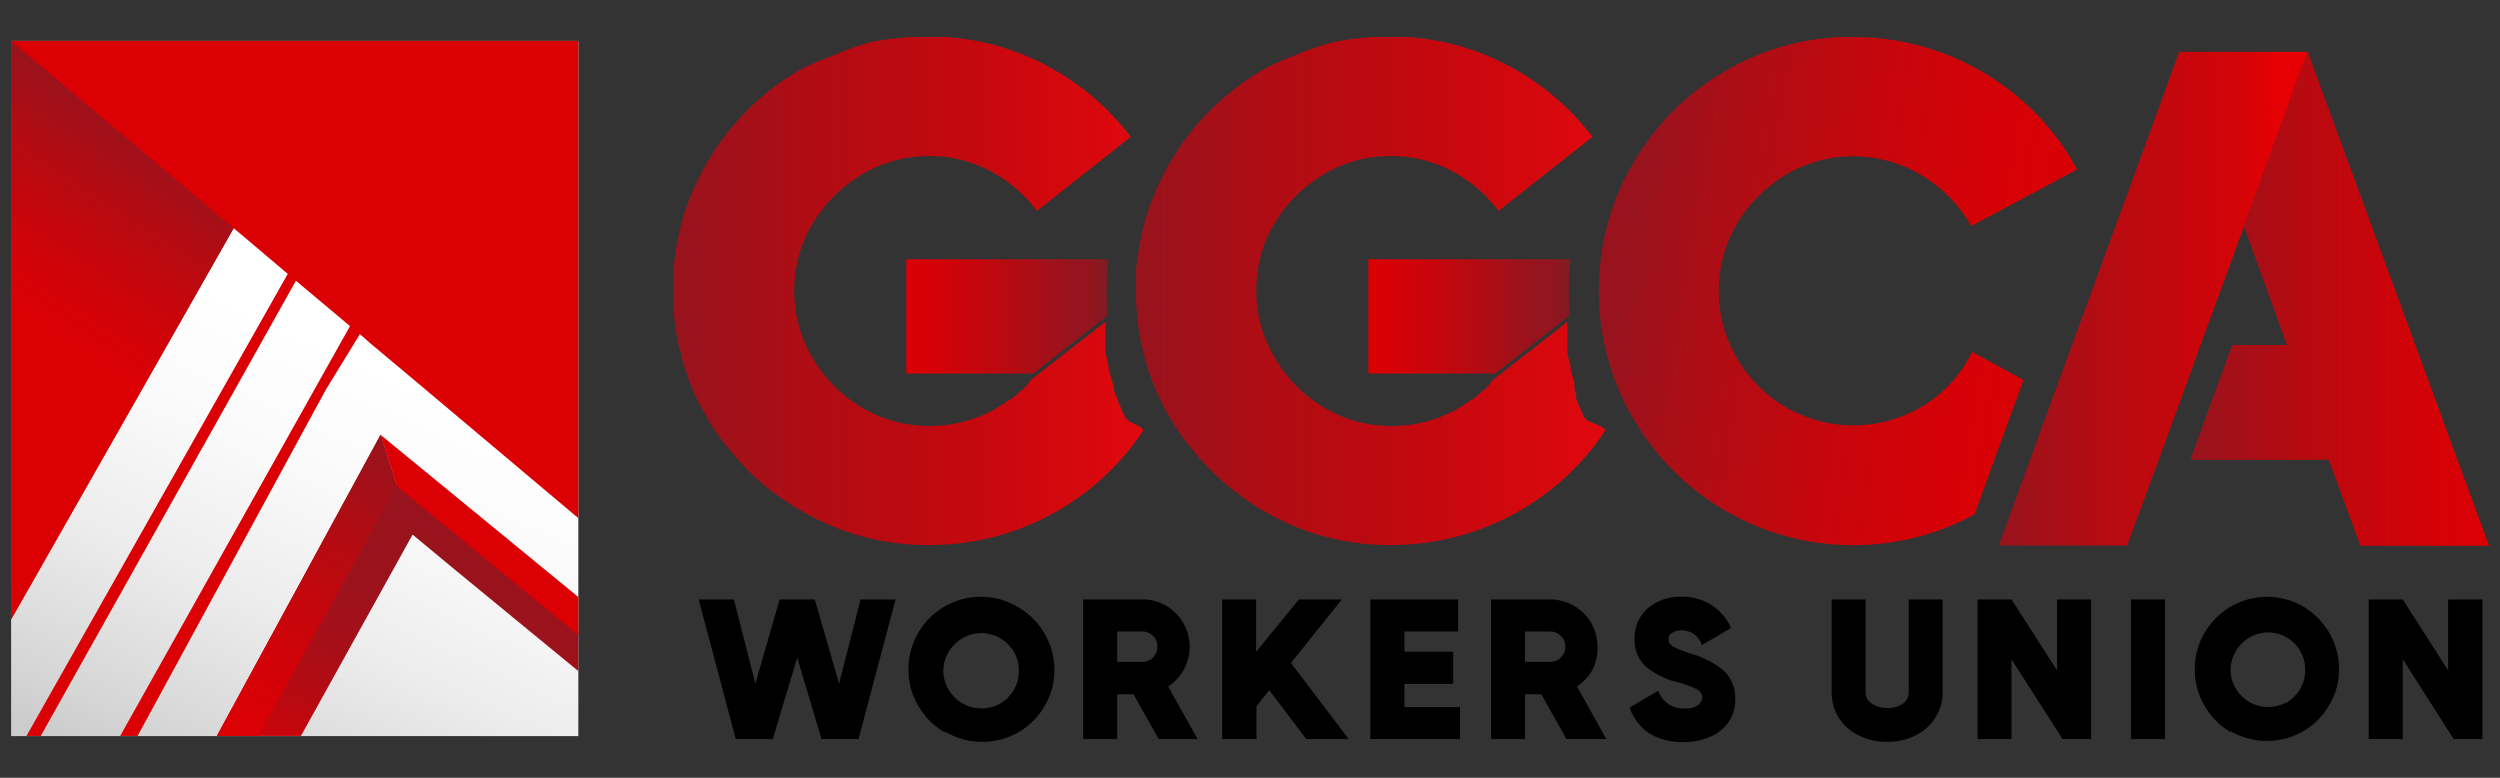 <svg xmlns="http://www.w3.org/2000/svg" xmlns:xlink="http://www.w3.org/1999/xlink" id="Final_Design_White" data-name="Final Design White" viewBox="0 0 135 42"><rect x="0" y="0" width="135" height="42" fill="#333333" stroke="none"/><defs><style>.cls-1{fill:url(#linear-gradient);}.cls-2{fill:#db0004;}.cls-3{fill:url(#linear-gradient-2);}.cls-4{fill:url(#linear-gradient-3);}.cls-5{fill:url(#linear-gradient-4);}.cls-6{fill:url(#linear-gradient-5);}.cls-7{fill:url(#linear-gradient-6);}.cls-8{fill:url(#linear-gradient-7);}.cls-9{fill:url(#linear-gradient-8);}.cls-10{fill:url(#linear-gradient-9);}.cls-11{fill:url(#linear-gradient-10);}.cls-12{fill:url(#linear-gradient-11);}.cls-13{fill:url(#linear-gradient-12);}.cls-14{fill:url(#linear-gradient-13);}.cls-15{fill:url(#linear-gradient-14);}.cls-16{fill:url(#linear-gradient-15);}</style><linearGradient id="linear-gradient" x1="6.52" y1="41.35" x2="17.17" y2="18.25" gradientUnits="userSpaceOnUse"><stop offset="0" stop-color="#ccc"></stop><stop offset="0.1" stop-color="#d5d5d5"></stop><stop offset="0.43" stop-color="#ececec"></stop><stop offset="0.74" stop-color="#fafafa"></stop><stop offset="1" stop-color="#fff"></stop></linearGradient><linearGradient id="linear-gradient-2" x1="24.27" y1="28.41" x2="19.9" y2="43.38" gradientUnits="userSpaceOnUse"><stop offset="0" stop-color="#98131d"></stop><stop offset="0.27" stop-color="#9b121c"></stop><stop offset="0.5" stop-color="#a60f18"></stop><stop offset="0.72" stop-color="#b70a11"></stop><stop offset="0.92" stop-color="#d00308"></stop><stop offset="1" stop-color="#db0004"></stop></linearGradient><linearGradient id="linear-gradient-3" x1="21.3" y1="24.01" x2="13.25" y2="39.33" gradientUnits="userSpaceOnUse"><stop offset="0" stop-color="#98131d"></stop><stop offset="0.38" stop-color="#b70a11"></stop><stop offset="0.77" stop-color="#d10308"></stop><stop offset="1" stop-color="#db0004"></stop></linearGradient><linearGradient id="linear-gradient-4" x1="7.8" y1="6.87" x2="1.2" y2="16.92" xlink:href="#linear-gradient-3"></linearGradient><linearGradient id="linear-gradient-5" x1="61.37" y1="15.68" x2="86.69" y2="15.68" xlink:href="#linear-gradient-3"></linearGradient><linearGradient id="linear-gradient-6" x1="61.37" y1="15.68" x2="86.69" y2="15.68" gradientUnits="userSpaceOnUse"><stop offset="0.29" stop-color="#7e1c24" stop-opacity="0"></stop><stop offset="0.79" stop-color="#cb1c24" stop-opacity="0.21"></stop><stop offset="1" stop-color="#ed1c24" stop-opacity="0.3"></stop></linearGradient><linearGradient id="linear-gradient-7" x1="73.92" y1="17.09" x2="84.81" y2="17.09" gradientUnits="userSpaceOnUse"><stop offset="0" stop-color="#db0004"></stop><stop offset="0.18" stop-color="#d20207"></stop><stop offset="0.47" stop-color="#bb0910"></stop><stop offset="0.8" stop-color="#98131d"></stop><stop offset="0.89" stop-color="#95141e"></stop><stop offset="0.95" stop-color="#8c1720"></stop><stop offset="1" stop-color="#7e1c24"></stop></linearGradient><linearGradient id="linear-gradient-8" x1="86.67" y1="13.6" x2="112.18" y2="17.61" gradientUnits="userSpaceOnUse"><stop offset="0.04" stop-color="#98131d"></stop><stop offset="0.24" stop-color="#ae0d15"></stop><stop offset="0.53" stop-color="#c7060c"></stop><stop offset="0.79" stop-color="#d60106"></stop><stop offset="1" stop-color="#db0004"></stop></linearGradient><linearGradient id="linear-gradient-9" x1="107.93" y1="16.13" x2="124.61" y2="16.13" gradientUnits="userSpaceOnUse"><stop offset="0" stop-color="#98131d"></stop><stop offset="0.29" stop-color="#b20c13"></stop><stop offset="0.68" stop-color="#d00308"></stop><stop offset="0.9" stop-color="#db0004"></stop></linearGradient><linearGradient id="linear-gradient-10" x1="107.93" y1="16.13" x2="124.61" y2="16.13" gradientUnits="userSpaceOnUse"><stop offset="0" stop-color="#7e1c24" stop-opacity="0"></stop><stop offset="0.26" stop-color="#831b23" stop-opacity="0.01"></stop><stop offset="0.45" stop-color="#93181e" stop-opacity="0.05"></stop><stop offset="0.62" stop-color="#ad1217" stop-opacity="0.11"></stop><stop offset="0.77" stop-color="#d20a0c" stop-opacity="0.2"></stop><stop offset="0.9" stop-color="red" stop-opacity="0.3"></stop></linearGradient><linearGradient id="linear-gradient-11" x1="115.13" y1="8.53" x2="125.2" y2="16.94" gradientUnits="userSpaceOnUse"><stop offset="0.44" stop-color="#98131d"></stop><stop offset="0.57" stop-color="#a31019"></stop><stop offset="0.81" stop-color="#c0080e"></stop><stop offset="1" stop-color="#db0004"></stop></linearGradient><linearGradient id="linear-gradient-12" x1="118.3" y1="16.13" x2="134.4" y2="16.13" gradientUnits="userSpaceOnUse"><stop offset="0" stop-color="#98131d"></stop><stop offset="0.37" stop-color="#b70a11"></stop><stop offset="0.75" stop-color="#d10308"></stop><stop offset="0.98" stop-color="#db0004"></stop></linearGradient><linearGradient id="linear-gradient-13" x1="36.42" y1="15.68" x2="61.74" y2="15.68" xlink:href="#linear-gradient-3"></linearGradient><linearGradient id="linear-gradient-14" x1="36.42" y1="15.68" x2="61.74" y2="15.68" xlink:href="#linear-gradient-6"></linearGradient><linearGradient id="linear-gradient-15" x1="48.97" y1="17.09" x2="59.86" y2="17.09" xlink:href="#linear-gradient-7"></linearGradient></defs><g id="IDEA_3_Large" data-name="IDEA 3 Large"><g id="Icon"><rect class="cls-1" x="0.6" y="2.21" width="30.63" height="37.54"></rect><polyline class="cls-2" points="19.44 18.05 20.01 18.55 22.34 20.5 22.34 20.5 31.23 27.98 31.23 2.21 0.6 2.21 0.6 33.45 12.62 12.32 15.54 14.79 1.43 39.74 2.2 39.74 15.98 15.16 18.9 17.61 6.49 39.74 7.43 39.74 17.59 21.05 17.59 21.05 17.59 21.05 19.43 18.05"></polyline><polygon class="cls-3" points="31.23 34.09 31.23 36.24 24.56 30.76 22.28 28.87 16.25 39.74 11.71 39.74 20.55 23.48 21.41 26.16 31.23 34.09"></polygon><polygon class="cls-2" points="31.23 32.24 31.23 34.29 21.44 26.26 20.55 23.48 31.23 32.24"></polygon><polygon class="cls-4" points="11.71 39.74 20.55 23.48 21.44 26.26 13.95 39.74 11.71 39.74"></polygon><polygon class="cls-5" points="0.6 33.45 0.6 2.21 12.62 12.32 0.6 33.45"></polygon></g><g id="Letters"><path class="cls-6" d="M86.69,23.24a13.86,13.86,0,0,1-11.57,6.19,13.37,13.37,0,0,1-6.9-1.85A13.06,13.06,0,0,1,67,26.77a13.2,13.2,0,0,1-2.54-2.41,11.64,11.64,0,0,1-1-1.34l-.28-.44c-.17-.3-.33-.6-.48-.91s-.2-.41-.29-.62a13.9,13.9,0,0,1-.6-1.75c-.05-.18-.09-.35-.13-.52a13.48,13.48,0,0,1-.33-2.56h0a2.81,2.81,0,0,1,0-.29h0v-.25c0-.27,0-.54,0-.81s0-.57.07-.86a13.61,13.61,0,0,1,.6-2.69,14.71,14.71,0,0,1,1.15-2.53,13.79,13.79,0,0,1,3.64-4.1,14.8,14.8,0,0,1,1.37-.91A14.54,14.54,0,0,1,69.9,3,14.12,14.12,0,0,1,72,2.28,15,15,0,0,1,74.22,2c.29,0,.59,0,.9,0L76,2a14.29,14.29,0,0,1,2.47.39,13.84,13.84,0,0,1,7.52,5l-5.07,4a7.52,7.52,0,0,0-2.55-2.17,7,7,0,0,0-2.93-.79h-.34a6.93,6.93,0,0,0-3.64,1,7.63,7.63,0,0,0-1.82,1.51,7.92,7.92,0,0,0-.83,1.14A6.55,6.55,0,0,0,68,14.17a6.85,6.85,0,0,0-.16,1.51,7,7,0,0,0,1,3.64A7.49,7.49,0,0,0,71.48,22a7,7,0,0,0,3.64,1,7.2,7.2,0,0,0,3.21-.72l.23-.12.12-.07.13-.08a.33.33,0,0,0,.1-.06l.1-.06.12-.08.12-.08.12-.09.1-.07.07,0,.14-.12.14-.12.15-.13h0l.12-.12.05,0h0l0,0,0,0a.6.6,0,0,0,.08-.08l0,0,.09-.1v0l.11-.12c.08-.09.14-.19.22-.28l4-3.12,0,.34c0,.13,0,.26,0,.39v.12h0l0,.17,0,.23s0,.07,0,.1,0,.06,0,.09l0,.16c0,.26.1.51.16.77a.83.83,0,0,1,0,.15c.07.26.14.51.22.76a.88.88,0,0,0,0,.15.24.24,0,0,0,0,.08.56.56,0,0,1,0,.12l.09.25a.88.88,0,0,1,0,.15.5.5,0,0,1,0,.13c.14.34.29.69.45,1S86.5,22.91,86.69,23.24Z"></path><path class="cls-7" d="M86.69,23.24a13.86,13.86,0,0,1-11.57,6.19,13.37,13.37,0,0,1-6.9-1.85A13.06,13.06,0,0,1,67,26.77a13.2,13.2,0,0,1-2.54-2.41,11.64,11.64,0,0,1-1-1.34l-.28-.44c-.17-.3-.33-.6-.48-.91s-.2-.41-.29-.62a13.9,13.9,0,0,1-.6-1.75c-.05-.18-.09-.35-.13-.52a13.48,13.48,0,0,1-.33-2.56h0a2.81,2.81,0,0,1,0-.29h0v-.25c0-.27,0-.54,0-.81s0-.57.07-.86a13.61,13.61,0,0,1,.6-2.69,14.71,14.71,0,0,1,1.15-2.53,13.79,13.79,0,0,1,3.64-4.1,14.8,14.8,0,0,1,1.37-.91A14.54,14.54,0,0,1,69.9,3,14.12,14.12,0,0,1,72,2.28,15,15,0,0,1,74.22,2c.29,0,.59,0,.9,0L76,2a14.29,14.29,0,0,1,2.47.39,13.84,13.84,0,0,1,7.52,5l-5.07,4a7.52,7.52,0,0,0-2.55-2.17,7,7,0,0,0-2.93-.79h-.34a6.93,6.93,0,0,0-3.64,1,7.63,7.63,0,0,0-1.82,1.51,7.92,7.92,0,0,0-.83,1.14A6.55,6.55,0,0,0,68,14.17a6.85,6.85,0,0,0-.16,1.51,7,7,0,0,0,1,3.64A7.49,7.49,0,0,0,71.48,22a7,7,0,0,0,3.64,1,7.2,7.2,0,0,0,3.21-.72l.23-.12.12-.07.13-.08a.33.33,0,0,0,.1-.06l.1-.06.12-.08.12-.08.12-.09.1-.07.07,0,.14-.12.14-.12.15-.13h0l.12-.12.05,0h0l0,0,0,0a.6.6,0,0,0,.08-.08l0,0,.09-.1v0l.11-.12c.08-.09.14-.19.22-.28l4-3.12,0,.34c0,.13,0,.26,0,.39v.12h0l0,.17,0,.23s0,.07,0,.1,0,.06,0,.09l0,.16c0,.26.1.51.16.77a.83.83,0,0,1,0,.15c.07.26.14.51.22.76a.88.88,0,0,0,0,.15.24.24,0,0,0,0,.08.56.56,0,0,1,0,.12l.09.25a.88.88,0,0,1,0,.15.5.5,0,0,1,0,.13c.14.34.29.69.45,1S86.5,22.91,86.69,23.24Z"></path><path class="cls-8" d="M84.75,16.7l0,.35-4,3.12-6.86,0V14H84.81a16,16,0,0,0-.09,1.7v.13c0,.11,0,.21,0,.32S84.74,16.52,84.75,16.7Z"></path><path class="cls-9" d="M112.16,9.16l-.87.46-.59.32-2.23,1.19-1.41.75-.61.33a7.51,7.51,0,0,0-2.65-2.72,7.13,7.13,0,0,0-7.35-.06,7.61,7.61,0,0,0-2.65,2.64,7.19,7.19,0,0,0,0,7.28A7.5,7.5,0,0,0,96.45,22a7.28,7.28,0,0,0,7.43-.1A6.86,6.86,0,0,0,106.49,19l2.78,1.52-.08.22-1.8,4.93-.77,2.11a13.73,13.73,0,0,1-13.43-.19,13.73,13.73,0,0,1-5-5,10.72,10.72,0,0,1-.56-1.06,13.49,13.49,0,0,1-1.29-5.71h0v-.12a13.62,13.62,0,0,1,.1-1.7,13.27,13.27,0,0,1,1.75-5.19,13.89,13.89,0,0,1,3.16-3.73q.68-.54,1.41-1h0l.43-.26q.42-.24.84-.45a13.32,13.32,0,0,1,2.51-.94A13.53,13.53,0,0,1,99.4,2l.69,0A13.77,13.77,0,0,1,111.4,7.9,14.52,14.52,0,0,1,112.16,9.16Z"></path><polygon class="cls-10" points="124.61 2.8 121.66 10.89 121.18 12.21 120.21 14.87 119.67 16.33 119.52 16.75 118.82 18.64 118.61 19.24 118.08 20.7 116.58 24.81 114.86 29.46 107.93 29.46 108.91 26.78 110.71 21.85 112.71 16.4 113.24 14.94 114.18 12.37 114.3 12.03 114.84 10.58 116.32 6.53 117.68 2.8 124.61 2.8"></polygon><polygon class="cls-11" points="124.61 2.8 121.66 10.89 121.18 12.21 120.21 14.87 119.67 16.33 119.52 16.75 118.82 18.64 118.61 19.24 118.08 20.7 116.58 24.81 114.86 29.46 107.93 29.46 108.91 26.78 110.71 21.85 112.71 16.4 113.24 14.94 114.18 12.37 114.3 12.03 114.84 10.58 116.32 6.53 117.68 2.8 124.61 2.8"></polygon><polygon class="cls-12" points="134.4 29.46 127.47 29.46 125.83 25.01 125.75 24.81 118.3 24.81 119.41 21.76 119.94 20.3 120.34 19.2 120.55 18.64 123.51 18.64 122.93 17.05 121.18 12.21 124.61 2.8 130.46 18.75 130.46 18.75 133.69 27.54 134.19 28.89 134.4 29.46"></polygon><polygon class="cls-13" points="134.4 29.46 127.47 29.46 125.83 25.01 125.75 24.81 118.3 24.81 119.41 21.76 119.94 20.3 120.34 19.2 120.55 18.64 123.51 18.64 122.93 17.05 121.18 12.21 124.61 2.8 130.46 18.75 130.46 18.75 133.69 27.54 134.19 28.89 134.4 29.46"></polygon><path class="cls-14" d="M61.74,23.24a13.83,13.83,0,0,1-11.57,6.19,13.37,13.37,0,0,1-6.9-1.85A13.06,13.06,0,0,1,42,26.77a13.2,13.2,0,0,1-2.54-2.41,13,13,0,0,1-1-1.34c-.1-.15-.19-.29-.27-.44s-.34-.6-.49-.91-.2-.41-.29-.62a13.9,13.9,0,0,1-.6-1.75c0-.18-.09-.35-.13-.52a13.48,13.48,0,0,1-.33-2.56h0c0-.1,0-.19,0-.29h0v-.25c0-.27,0-.54,0-.81s0-.57.08-.86a12.92,12.92,0,0,1,.59-2.69,14,14,0,0,1,1.16-2.53,13.75,13.75,0,0,1,3.63-4.1,16.27,16.27,0,0,1,1.37-.91A14.54,14.54,0,0,1,45,3,14.12,14.12,0,0,1,47,2.28,15,15,0,0,1,49.27,2c.29,0,.59,0,.9,0l.9,0a14.29,14.29,0,0,1,2.47.39,13.84,13.84,0,0,1,7.52,5l-5.07,4a7.43,7.43,0,0,0-2.55-2.17,6.92,6.92,0,0,0-2.93-.79h-.34a7,7,0,0,0-3.64,1,7.63,7.63,0,0,0-1.82,1.51,7.92,7.92,0,0,0-.83,1.14,6.55,6.55,0,0,0-.83,2.12,6.85,6.85,0,0,0-.16,1.51,7,7,0,0,0,1,3.64A7.49,7.49,0,0,0,46.53,22a7,7,0,0,0,3.64,1,7.17,7.17,0,0,0,3.21-.72l.23-.12.12-.07.13-.08a.33.33,0,0,0,.1-.06l.1-.06.13-.08.11-.08a.94.94,0,0,0,.12-.09l.1-.07.07,0,.14-.12.15-.12.14-.13h0l.12-.12.05,0h0l0,0,0,0,.08-.08,0,0,.09-.1v0l.11-.12c.08-.09.15-.19.22-.28l4-3.12,0,.34c0,.13,0,.26,0,.39v.12h0l0,.17,0,.23a.36.36,0,0,1,0,.1s0,.06,0,.09l0,.16c.05.26.1.51.17.77l0,.15c.07.26.14.51.22.76a.88.88,0,0,0,.05.15s0,.05,0,.08a.56.56,0,0,1,0,.12l.09.25.06.15a1.12,1.12,0,0,0,.05.13c.13.34.28.69.44,1S61.55,22.91,61.74,23.24Z"></path><path class="cls-15" d="M61.74,23.24a13.83,13.83,0,0,1-11.57,6.19,13.37,13.37,0,0,1-6.9-1.85A13.06,13.06,0,0,1,42,26.77a13.2,13.2,0,0,1-2.54-2.41,13,13,0,0,1-1-1.34c-.1-.15-.19-.29-.27-.44s-.34-.6-.49-.91-.2-.41-.29-.62a13.9,13.9,0,0,1-.6-1.75c0-.18-.09-.35-.13-.52a13.48,13.48,0,0,1-.33-2.56h0c0-.1,0-.19,0-.29h0v-.25c0-.27,0-.54,0-.81s0-.57.08-.86a12.92,12.92,0,0,1,.59-2.69,14,14,0,0,1,1.16-2.53,13.75,13.75,0,0,1,3.63-4.1,16.27,16.27,0,0,1,1.37-.91A14.54,14.54,0,0,1,45,3,14.12,14.12,0,0,1,47,2.28,15,15,0,0,1,49.27,2c.29,0,.59,0,.9,0l.9,0a14.29,14.29,0,0,1,2.47.39,13.84,13.84,0,0,1,7.52,5l-5.07,4a7.43,7.43,0,0,0-2.55-2.17,6.92,6.92,0,0,0-2.93-.79h-.34a7,7,0,0,0-3.64,1,7.63,7.63,0,0,0-1.82,1.51,7.92,7.92,0,0,0-.83,1.14,6.55,6.55,0,0,0-.83,2.12,6.85,6.85,0,0,0-.16,1.51,7,7,0,0,0,1,3.64A7.49,7.49,0,0,0,46.53,22a7,7,0,0,0,3.64,1,7.17,7.17,0,0,0,3.21-.72l.23-.12.12-.07.13-.08a.33.33,0,0,0,.1-.06l.1-.06.13-.08.11-.08a.94.94,0,0,0,.12-.09l.1-.07.07,0,.14-.12.15-.12.14-.13h0l.12-.12.05,0h0l0,0,0,0,.08-.08,0,0,.09-.1v0l.11-.12c.08-.09.15-.19.22-.28l4-3.12,0,.34c0,.13,0,.26,0,.39v.12h0l0,.17,0,.23a.36.36,0,0,1,0,.1s0,.06,0,.09l0,.16c.05.26.1.51.17.77l0,.15c.07.26.14.51.22.76a.88.88,0,0,0,.05.15s0,.05,0,.08a.56.56,0,0,1,0,.12l.09.25.06.15a1.12,1.12,0,0,0,.05.13c.13.34.28.69.44,1S61.55,22.91,61.74,23.24Z"></path><path class="cls-16" d="M59.8,16.7l0,.35-4,3.12-6.86,0V14H59.86a16,16,0,0,0-.09,1.7v.13c0,.11,0,.21,0,.32S59.79,16.52,59.8,16.7Z"></path></g><g id="Text"><path d="M45.31,36.92l1.16-4.55h1.89l-2,7.54h-2l-1.31-4.4-1.32,4.4h-2l-2-7.54h1.9l1.16,4.55,1.31-4.55H44Z"></path><path d="M51,39.54a3.92,3.92,0,0,1-1.41-1.42,3.76,3.76,0,0,1-.53-1.95,3.81,3.81,0,0,1,.53-2A3.9,3.9,0,0,1,55,32.8a3.94,3.94,0,0,1,1.94,3.37,3.76,3.76,0,0,1-.53,1.95A3.84,3.84,0,0,1,55,39.54a3.94,3.94,0,0,1-3.91,0ZM54,38a2.07,2.07,0,0,0,.75-.75,2,2,0,0,0,.27-1,2,2,0,0,0-1-1.78,2,2,0,0,0-2.05,0,2.07,2.07,0,0,0-.75.75,2,2,0,0,0-.28,1,1.92,1.92,0,0,0,.28,1A2.07,2.07,0,0,0,52,38,2.08,2.08,0,0,0,54,38Z"></path><path d="M62.57,39.91l-1.36-2.42h-.88v2.42H58.49V32.37h3.19a2.49,2.49,0,0,1,1.29.34,2.56,2.56,0,0,1,1.27,2.21,2.61,2.61,0,0,1-.31,1.23,2.51,2.51,0,0,1-.85.92l1.59,2.84ZM60.33,34.1v1.64h1.35a.81.81,0,0,0,.59-.24.83.83,0,0,0,.23-.58.82.82,0,0,0-.23-.58.81.81,0,0,0-.59-.24Z"></path><path d="M72.83,39.91H70.54l-2-2.64-.69.86v1.78H66V32.37h1.83V35.2l2.31-2.83h2.32L69.71,35.8Z"></path><path d="M75.84,36.93v1.25h3v1.73H74V32.37h4.74V34.1h-2.9v1.09h2.63v1.74Z"></path><path d="M84.59,39.91l-1.36-2.42h-.88v2.42H80.52V32.37h3.19a2.56,2.56,0,0,1,2.21,1.26,2.54,2.54,0,0,1,.34,1.29A2.5,2.5,0,0,1,86,36.15a2.57,2.57,0,0,1-.84.92l1.58,2.84ZM82.35,34.1v1.64h1.36a.78.78,0,0,0,.58-.24.8.8,0,0,0,.24-.58.82.82,0,0,0-.82-.82Z"></path><path d="M89,39.56A2.74,2.74,0,0,1,88,38.21l1.54-.91a1.54,1.54,0,0,0,.57.73,1.59,1.59,0,0,0,.92.23,1,1,0,0,0,.65-.18.55.55,0,0,0,.24-.42.44.44,0,0,0-.11-.3,1.06,1.06,0,0,0-.4-.24,6.19,6.19,0,0,0-.85-.29A4.1,4.1,0,0,1,88.88,36a1.92,1.92,0,0,1-.61-1.52,2.09,2.09,0,0,1,.34-1.2,2.28,2.28,0,0,1,.92-.79,2.91,2.91,0,0,1,1.24-.27,3,3,0,0,1,1.62.43,2.94,2.94,0,0,1,1.09,1.26l-1.57.92a1.39,1.39,0,0,0-.47-.61,1.2,1.2,0,0,0-.67-.18.83.83,0,0,0-.47.13.37.37,0,0,0-.2.31.45.45,0,0,0,.07.27.78.78,0,0,0,.33.24,6.61,6.61,0,0,0,.76.29,5,5,0,0,1,1.77.89,2,2,0,0,1,.67,1.6A2.09,2.09,0,0,1,93.34,39a2.3,2.3,0,0,1-1,.79,3.38,3.38,0,0,1-1.41.28A3.34,3.34,0,0,1,89,39.56Z"></path><path d="M103.07,32.37h1.83v5a2.49,2.49,0,0,1-.4,1.4,2.69,2.69,0,0,1-1.08.95,3.33,3.33,0,0,1-1.52.34,3.29,3.29,0,0,1-1.51-.34,2.65,2.65,0,0,1-1.09-.95,2.57,2.57,0,0,1-.39-1.4v-5h1.83v5a.72.72,0,0,0,.35.63,1.42,1.42,0,0,0,.81.23,1.46,1.46,0,0,0,.84-.22.73.73,0,0,0,.33-.64Z"></path><path d="M111.08,36.2V32.37h1.84v7.54h-1.54l-2.76-4.31v4.31h-1.83V32.37h1.83Z"></path><path d="M115.07,39.91V32.37h1.84v7.54Z"></path><path d="M120.46,39.54a3.92,3.92,0,0,1-1.41-1.42,3.76,3.76,0,0,1-.53-1.95,3.81,3.81,0,0,1,.53-2,3.9,3.9,0,0,1,5.32-1.42,3.94,3.94,0,0,1,1.94,3.37,3.76,3.76,0,0,1-.53,1.95,3.84,3.84,0,0,1-1.41,1.42,3.94,3.94,0,0,1-3.91,0Zm3-1.59a2.07,2.07,0,0,0,.75-.75,2,2,0,0,0,.27-1,2,2,0,0,0-1-1.78,2,2,0,0,0-2,0,2.07,2.07,0,0,0-.75.75,2,2,0,0,0-.28,1,1.92,1.92,0,0,0,.28,1,2.07,2.07,0,0,0,.75.75,2.08,2.08,0,0,0,2,0Z"></path><path d="M132.2,36.2V32.37h1.85v7.54H132.5l-2.75-4.31v4.31h-1.84V32.37h1.84Z"></path></g></g></svg>